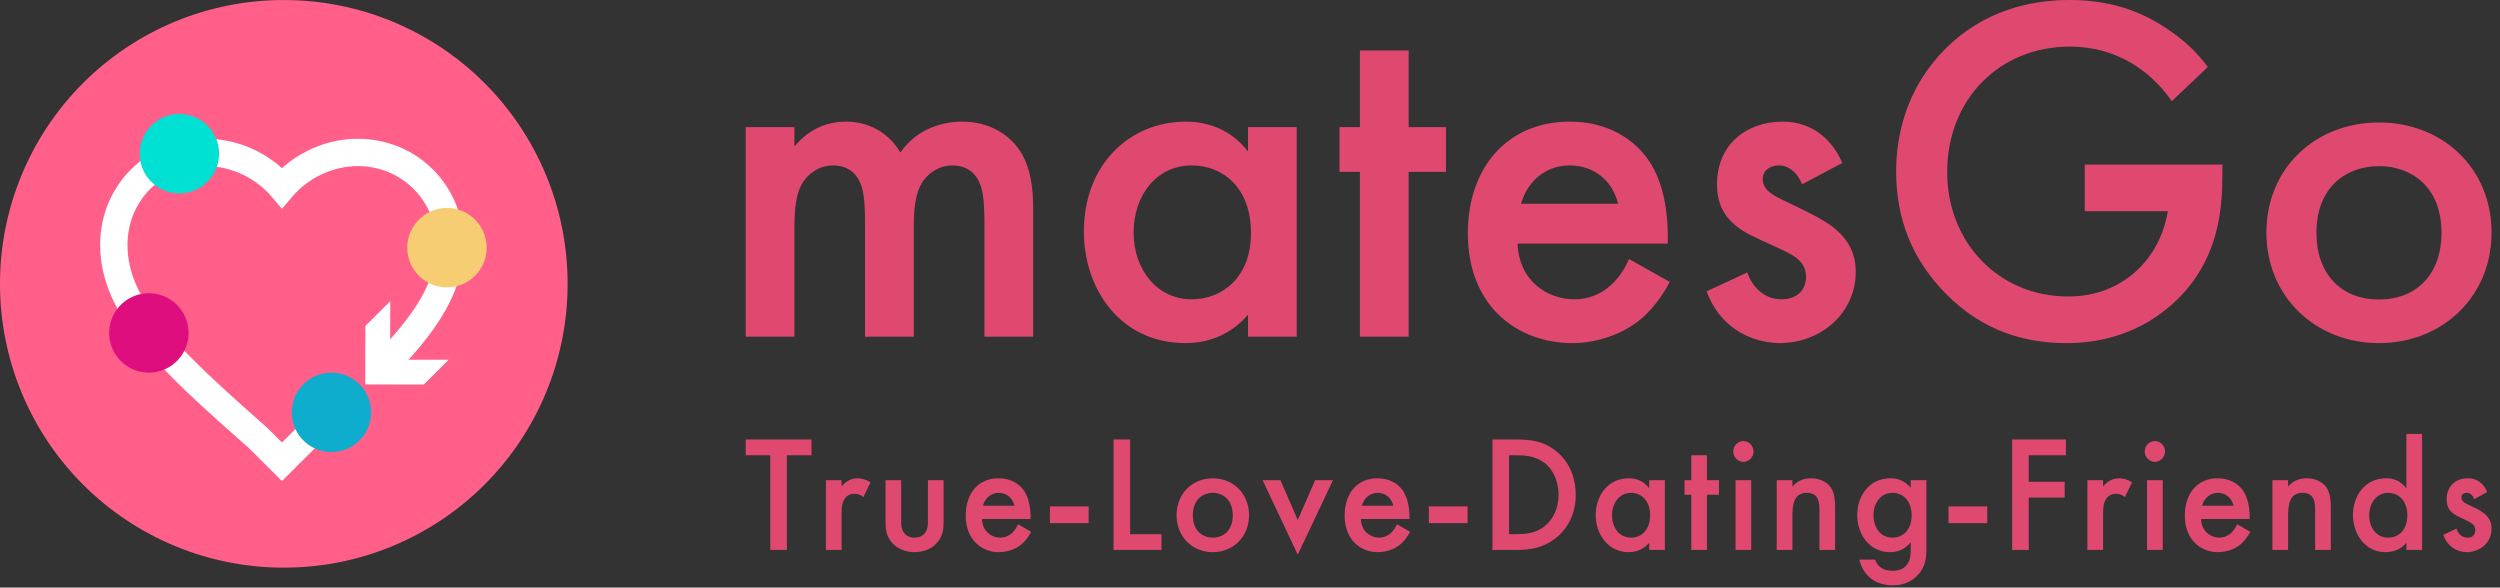 <?xml version="1.0" encoding="UTF-8"?> <svg xmlns="http://www.w3.org/2000/svg" width="200" height="47" viewBox="0 0 200 47" fill="none"><rect x="0" y="0" width="200" height="47" fill="#333333" stroke="none"/> <path d="M59.655 26.932H63.554V18.291C63.554 16.858 63.633 15.425 64.31 14.469C64.827 13.752 65.663 13.234 66.618 13.234C68.01 13.234 68.607 14.071 68.846 14.708C69.005 15.066 69.204 15.823 69.204 17.694V26.932H73.103V18.291C73.103 16.858 73.183 15.425 73.859 14.469C74.376 13.752 75.212 13.234 76.167 13.234C77.559 13.234 78.156 14.071 78.395 14.708C78.554 15.066 78.753 15.823 78.753 17.694V26.932H82.652V16.579C82.652 14.15 82.095 12.916 81.777 12.358C80.822 10.686 79.031 9.731 77.002 9.731C75.53 9.731 73.421 10.208 72.029 12.199C71.074 10.566 69.443 9.731 67.692 9.731C66.419 9.731 64.867 10.129 63.554 11.722V10.169H59.655V26.932ZM99.84 12.12C98.249 10.049 96.1 9.731 94.867 9.731C90.45 9.731 86.71 13.075 86.71 18.53C86.71 23.149 89.655 27.449 94.827 27.449C96.02 27.449 98.129 27.171 99.84 25.18V26.932H103.739V10.169H99.84V12.12ZM95.344 13.234C97.811 13.234 100.079 14.987 100.079 18.649C100.079 22.154 97.811 23.945 95.344 23.945C92.519 23.945 90.689 21.517 90.689 18.61C90.689 15.623 92.519 13.234 95.344 13.234ZM115.676 13.752V10.169H112.692V4.037H108.793V10.169H107.161V13.752H108.793V26.932H112.692V13.752H115.676ZM130.318 20.72C129.92 21.676 129.283 22.512 128.607 23.03C127.97 23.547 127.055 23.945 125.941 23.945C123.872 23.945 121.525 22.552 121.405 19.486H133.421V18.889C133.421 17.654 133.302 14.867 131.87 12.796C130.676 11.084 128.567 9.731 125.583 9.731C120.61 9.731 117.427 13.394 117.427 18.649C117.427 24.702 121.604 27.449 125.782 27.449C127.612 27.449 129.801 26.812 131.392 25.419C132.267 24.662 133.063 23.547 133.581 22.552L130.318 20.72ZM121.684 16.301C122.201 14.469 123.673 13.234 125.583 13.234C127.493 13.234 129.005 14.429 129.443 16.301H121.684ZM147.387 13.036C146.631 11.283 145.079 9.731 142.612 9.731C139.708 9.731 137.36 11.562 137.36 14.747C137.36 16.34 137.957 17.495 139.35 18.411C140.225 18.968 141.021 19.247 142.692 20.043C143.488 20.441 144.482 20.919 144.482 22.154C144.482 23.229 143.726 23.945 142.533 23.945C141.061 23.945 140.145 22.87 139.787 21.795L136.525 23.308C138.037 27.33 141.777 27.449 142.334 27.449C145.795 27.449 148.461 24.941 148.461 21.755C148.461 20.641 148.143 19.247 146.432 18.012C145.915 17.654 145.119 17.177 143.249 16.301C142.095 15.743 141.021 15.345 141.021 14.31C141.021 13.513 141.777 13.234 142.294 13.234C143.09 13.234 143.806 13.792 144.164 14.747L147.387 13.036Z" fill="#DF4970"></path> <path d="M166.781 16.898H173.425C172.785 20.785 169.743 23.721 165.46 23.721C159.896 23.721 155.773 19.397 155.773 13.764C155.773 7.973 159.936 3.729 165.58 3.729C169.303 3.729 172.024 5.633 173.746 8.092L176.628 5.355C175.787 4.244 174.906 3.371 173.706 2.539C171.704 1.11 169.182 0 165.58 0C162.578 0 158.695 0.754 155.493 4.046C152.451 7.179 151.691 10.908 151.691 13.724C151.691 17.493 152.971 20.825 155.773 23.602C158.095 25.902 161.097 27.449 165.34 27.449C170.864 27.449 174.066 24.395 175.427 22.531C177.548 19.635 177.789 16.422 177.789 14.002V13.169H166.781V16.898ZM190.317 9.798C185.233 9.798 181.311 13.447 181.311 18.604C181.311 23.721 185.233 27.449 190.317 27.449C195.4 27.449 199.323 23.721 199.323 18.604C199.323 13.447 195.4 9.798 190.317 9.798ZM190.317 23.959C187.235 23.959 185.314 21.857 185.314 18.643C185.314 14.835 187.835 13.288 190.317 13.288C192.799 13.288 195.321 14.835 195.321 18.643C195.321 21.857 193.399 23.959 190.317 23.959Z" fill="#DF4970"></path> <path d="M64.917 36.42V35.157H59.655V36.42H61.622V43.996H62.95V36.42H64.917ZM66.072 43.996H67.326V41.092C67.326 40.739 67.338 40.284 67.547 39.943C67.67 39.741 67.916 39.501 68.358 39.501C68.567 39.501 68.838 39.564 69.071 39.766L69.637 38.592C69.317 38.365 68.924 38.264 68.616 38.264C68.002 38.264 67.584 38.592 67.326 38.92V38.415H66.072V43.996ZM70.841 38.415V41.648C70.841 42.304 70.878 42.911 71.419 43.479C71.997 44.085 72.808 44.173 73.14 44.173C73.521 44.173 74.345 44.085 74.91 43.479C75.451 42.911 75.488 42.304 75.488 41.648V38.415H74.234V41.622C74.234 41.963 74.234 42.33 74.001 42.633C73.829 42.86 73.558 43.012 73.165 43.012C72.771 43.012 72.501 42.86 72.329 42.633C72.095 42.33 72.095 41.963 72.095 41.622V38.415H70.841ZM81.438 41.938C81.241 42.418 80.934 42.671 80.885 42.708C80.663 42.885 80.368 43.012 80.024 43.012C79.36 43.012 78.586 42.544 78.561 41.521H82.446V41.32C82.446 40.575 82.274 39.791 81.942 39.286C81.548 38.693 80.848 38.264 79.876 38.264C78.278 38.264 77.258 39.451 77.258 41.244C77.258 43.277 78.635 44.173 79.889 44.173C80.245 44.173 81.118 44.097 81.782 43.491C82.077 43.226 82.323 42.873 82.495 42.544L81.438 41.938ZM78.635 40.461C78.794 39.842 79.299 39.426 79.901 39.426C80.516 39.426 81.007 39.817 81.155 40.461H78.635ZM83.994 41.85H87.092V40.511H83.994V41.85ZM89.083 35.157V43.996H92.919V42.734H90.411V35.157H89.083ZM97.024 38.264C95.377 38.264 94.123 39.501 94.123 41.219C94.123 42.923 95.377 44.173 97.024 44.173C98.671 44.173 99.925 42.923 99.925 41.219C99.925 39.501 98.671 38.264 97.024 38.264ZM97.024 43.012C96.25 43.012 95.426 42.507 95.426 41.231C95.426 39.931 96.262 39.426 97.024 39.426C97.786 39.426 98.622 39.931 98.622 41.231C98.622 42.507 97.799 43.012 97.024 43.012ZM101.007 38.415L103.822 44.375L106.637 38.415H105.211L103.822 41.597L102.433 38.415H101.007ZM111.751 41.938C111.554 42.418 111.247 42.671 111.198 42.708C110.977 42.885 110.681 43.012 110.337 43.012C109.673 43.012 108.899 42.544 108.874 41.521H112.759V41.32C112.759 40.575 112.587 39.791 112.255 39.286C111.862 38.693 111.161 38.264 110.19 38.264C108.591 38.264 107.571 39.451 107.571 41.244C107.571 43.277 108.948 44.173 110.202 44.173C110.559 44.173 111.431 44.097 112.095 43.491C112.39 43.226 112.636 42.873 112.808 42.544L111.751 41.938ZM108.948 40.461C109.108 39.842 109.612 39.426 110.214 39.426C110.829 39.426 111.321 39.817 111.468 40.461H108.948ZM114.308 41.85H117.406V40.511H114.308V41.85ZM119.396 35.157V43.996H121.179C122.384 43.996 123.331 43.87 124.326 43.15C125.457 42.33 126.06 41.054 126.06 39.59C126.06 38.655 125.814 37.102 124.4 36.016C123.429 35.271 122.445 35.157 121.204 35.157H119.396ZM120.724 36.42H121.277C121.929 36.42 122.827 36.458 123.576 37.039C124.302 37.594 124.683 38.592 124.683 39.59C124.683 40.625 124.277 41.547 123.564 42.102C122.814 42.696 121.954 42.734 121.277 42.734H120.724V36.42ZM131.936 38.415V39.072C131.419 38.352 130.706 38.264 130.301 38.264C128.592 38.264 127.657 39.703 127.657 41.206C127.657 42.708 128.629 44.173 130.288 44.173C131.223 44.173 131.714 43.681 131.936 43.416V43.996H133.19V38.415H131.936ZM130.485 39.426C131.272 39.426 132.009 40.019 132.009 41.219C132.009 42.242 131.444 43.012 130.485 43.012C129.514 43.012 128.961 42.178 128.961 41.231C128.961 40.233 129.563 39.426 130.485 39.426ZM137.516 39.577V38.415H136.558V36.42H135.304V38.415H134.763V39.577H135.304V43.996H136.558V39.577H137.516ZM138.843 38.415V43.996H140.098V38.415H138.843ZM138.659 36.117C138.659 36.572 139.028 36.951 139.471 36.951C139.913 36.951 140.282 36.572 140.282 36.117C140.282 35.663 139.913 35.284 139.471 35.284C139.028 35.284 138.659 35.663 138.659 36.117ZM142.138 43.996H143.392V41.32C143.392 40.448 143.465 39.426 144.547 39.426C145.58 39.426 145.555 40.36 145.555 40.89V43.996H146.809V40.575C146.809 40.133 146.785 39.489 146.477 39.021C146.207 38.617 145.666 38.264 144.879 38.264C144.068 38.264 143.637 38.643 143.392 38.933V38.415H142.138V43.996ZM152.857 39.021C152.329 38.365 151.653 38.264 151.234 38.264C149.501 38.264 148.579 39.716 148.579 41.206C148.579 42.734 149.55 44.173 151.21 44.173C152.144 44.173 152.636 43.655 152.857 43.378V44.11C152.857 44.565 152.747 45.663 151.419 45.663C150.583 45.663 150.177 45.259 150.005 44.767H148.751C149.071 46.168 150.165 46.825 151.407 46.825C151.788 46.825 152.845 46.787 153.595 45.802C154.124 45.108 154.111 44.338 154.111 43.757V38.415H152.857V39.021ZM151.394 39.426C152.181 39.426 152.931 40.006 152.931 41.244C152.931 42.229 152.378 43.012 151.394 43.012C150.448 43.012 149.882 42.203 149.882 41.206C149.882 40.233 150.472 39.426 151.394 39.426ZM155.881 41.85H158.979V40.511H155.881V41.85ZM165.273 35.157H160.97V43.996H162.298V39.804H165.174V38.542H162.298V36.42H165.273V35.157ZM166.993 43.996H168.247V41.092C168.247 40.739 168.26 40.284 168.469 39.943C168.592 39.741 168.837 39.501 169.28 39.501C169.489 39.501 169.759 39.564 169.993 39.766L170.559 38.592C170.239 38.365 169.846 38.264 169.538 38.264C168.923 38.264 168.506 38.592 168.247 38.92V38.415H166.993V43.996ZM171.763 38.415V43.996H173.017V38.415H171.763ZM171.578 36.117C171.578 36.572 171.947 36.951 172.39 36.951C172.832 36.951 173.201 36.572 173.201 36.117C173.201 35.663 172.832 35.284 172.39 35.284C171.947 35.284 171.578 35.663 171.578 36.117ZM178.966 41.938C178.77 42.418 178.462 42.671 178.413 42.708C178.192 42.885 177.897 43.012 177.553 43.012C176.889 43.012 176.114 42.544 176.09 41.521H179.974V41.32C179.974 40.575 179.802 39.791 179.47 39.286C179.077 38.693 178.376 38.264 177.405 38.264C175.807 38.264 174.787 39.451 174.787 41.244C174.787 43.277 176.163 44.173 177.417 44.173C177.774 44.173 178.647 44.097 179.311 43.491C179.606 43.226 179.852 42.873 180.024 42.544L178.966 41.938ZM176.163 40.461C176.323 39.842 176.827 39.426 177.43 39.426C178.044 39.426 178.536 39.817 178.684 40.461H176.163ZM181.793 43.996H183.047V41.32C183.047 40.448 183.121 39.426 184.203 39.426C185.236 39.426 185.211 40.36 185.211 40.89V43.996H186.465V40.575C186.465 40.133 186.44 39.489 186.133 39.021C185.863 38.617 185.322 38.264 184.535 38.264C183.723 38.264 183.293 38.643 183.047 38.933V38.415H181.793V43.996ZM192.513 39.072C191.997 38.352 191.284 38.264 190.878 38.264C189.169 38.264 188.235 39.716 188.235 41.193C188.235 42.746 189.23 44.173 190.829 44.173C191.812 44.173 192.304 43.668 192.513 43.416V43.996H193.767V34.715H192.513V39.072ZM191.05 39.426C191.837 39.426 192.587 40.006 192.587 41.244C192.587 42.229 192.033 43.012 191.05 43.012C190.091 43.012 189.538 42.191 189.538 41.244C189.538 40.221 190.14 39.426 191.05 39.426ZM198.979 39.362C198.549 38.327 197.737 38.264 197.43 38.264C196.287 38.264 195.733 39.059 195.733 39.931C195.733 40.562 195.955 40.878 196.372 41.156C196.68 41.357 197.086 41.509 197.454 41.698C197.872 41.913 198.02 42.09 198.02 42.406C198.02 42.772 197.811 43.012 197.417 43.012C196.815 43.012 196.594 42.532 196.52 42.292L195.463 42.784C195.795 43.732 196.581 44.173 197.344 44.173C198.241 44.173 199.323 43.555 199.323 42.279C199.323 41.9 199.225 41.446 198.671 41.029C198.364 40.789 197.921 40.587 197.639 40.461C197.159 40.233 196.913 40.108 196.913 39.791C196.913 39.426 197.307 39.426 197.331 39.426C197.639 39.426 197.848 39.666 197.934 39.931L198.979 39.362Z" fill="#DF4970"></path> <path d="M22.704 0.003C25.686 -8.28644e-05 28.64 0.585 31.396 1.725C34.152 2.865 36.656 4.538 38.764 6.646C40.873 8.755 42.545 11.259 43.685 14.015C44.825 16.771 45.411 19.724 45.408 22.707C45.411 25.689 44.825 28.643 43.685 31.398C42.545 34.154 40.873 36.658 38.764 38.767C36.656 40.876 34.152 42.548 31.396 43.688C28.64 44.828 25.686 45.413 22.704 45.411C19.722 45.413 16.768 44.828 14.012 43.688C11.257 42.548 8.753 40.876 6.644 38.767C4.535 36.658 2.863 34.154 1.723 31.398C0.583 28.643 -0.003 25.689 9.62695e-06 22.707C-0.003 19.724 0.583 16.771 1.723 14.015C2.863 11.259 4.535 8.755 6.644 6.646C8.753 4.538 11.257 2.865 14.012 1.725C16.768 0.585 19.722 -8.28644e-05 22.704 0.003Z" fill="#FF5F89"></path> <path d="M22.555 38.483L19.922 35.859C13.007 29.742 8.013 25.318 8.013 19.589C8.013 14.83 11.741 11.102 16.5 11.102C18.715 11.102 20.903 11.965 22.555 13.453C24.207 11.965 26.395 11.102 28.611 11.102C33.37 11.102 37.097 14.83 37.097 19.589C37.097 22.38 35.946 24.976 33.364 28.006C32.727 28.754 31.996 29.537 31.129 30.401L29.586 28.852C30.41 28.031 31.101 27.291 31.7 26.588C33.921 23.982 34.911 21.823 34.911 19.589C34.911 16.055 32.144 13.288 28.611 13.288C26.662 13.288 24.662 14.222 23.39 15.725L22.555 16.712L21.721 15.725C20.449 14.222 18.448 13.288 16.5 13.288C12.967 13.288 10.199 16.055 10.199 19.589C10.199 24.119 14.245 27.918 21.395 34.243L21.442 34.287L22.555 35.397L23.715 34.243L24.329 33.701C25.137 32.987 25.721 32.472 26.547 31.717L28.021 33.331C27.182 34.098 26.592 34.619 25.776 35.34L25.188 35.859L22.555 38.483Z" fill="white"></path> <path d="M12.206 9.948C12.78 9.423 13.495 9.149 14.216 9.119H14.482C15.297 9.153 16.1 9.5 16.694 10.15C17.877 11.444 17.787 13.454 16.492 14.638C15.197 15.821 13.187 15.731 12.004 14.436C10.82 13.141 10.911 11.131 12.206 9.948Z" fill="#00E0D3"></path> <path d="M33.613 17.469C34.907 16.285 36.917 16.375 38.1 17.671C39.284 18.965 39.194 20.975 37.899 22.159C36.604 23.342 34.594 23.252 33.41 21.957C32.227 20.662 32.317 18.652 33.613 17.469Z" fill="#F7CD73"></path> <path d="M9.766 24.289C11.061 23.106 13.071 23.196 14.254 24.491C15.438 25.785 15.348 27.796 14.052 28.979C12.758 30.163 10.748 30.072 9.564 28.777C8.381 27.483 8.471 25.473 9.766 24.289Z" fill="#DE0E7E"></path> <path d="M24.37 30.643C25.665 29.459 27.675 29.55 28.859 30.845C30.042 32.139 29.952 34.15 28.657 35.333C27.362 36.516 25.352 36.426 24.169 35.131C22.985 33.836 23.076 31.826 24.37 30.643Z" fill="#0FADCD"></path> <path d="M31.22 24.093L31.21 28.774L35.891 28.781L33.901 30.765L29.221 30.756L29.229 26.076L31.22 24.093Z" fill="white"></path> </svg> 